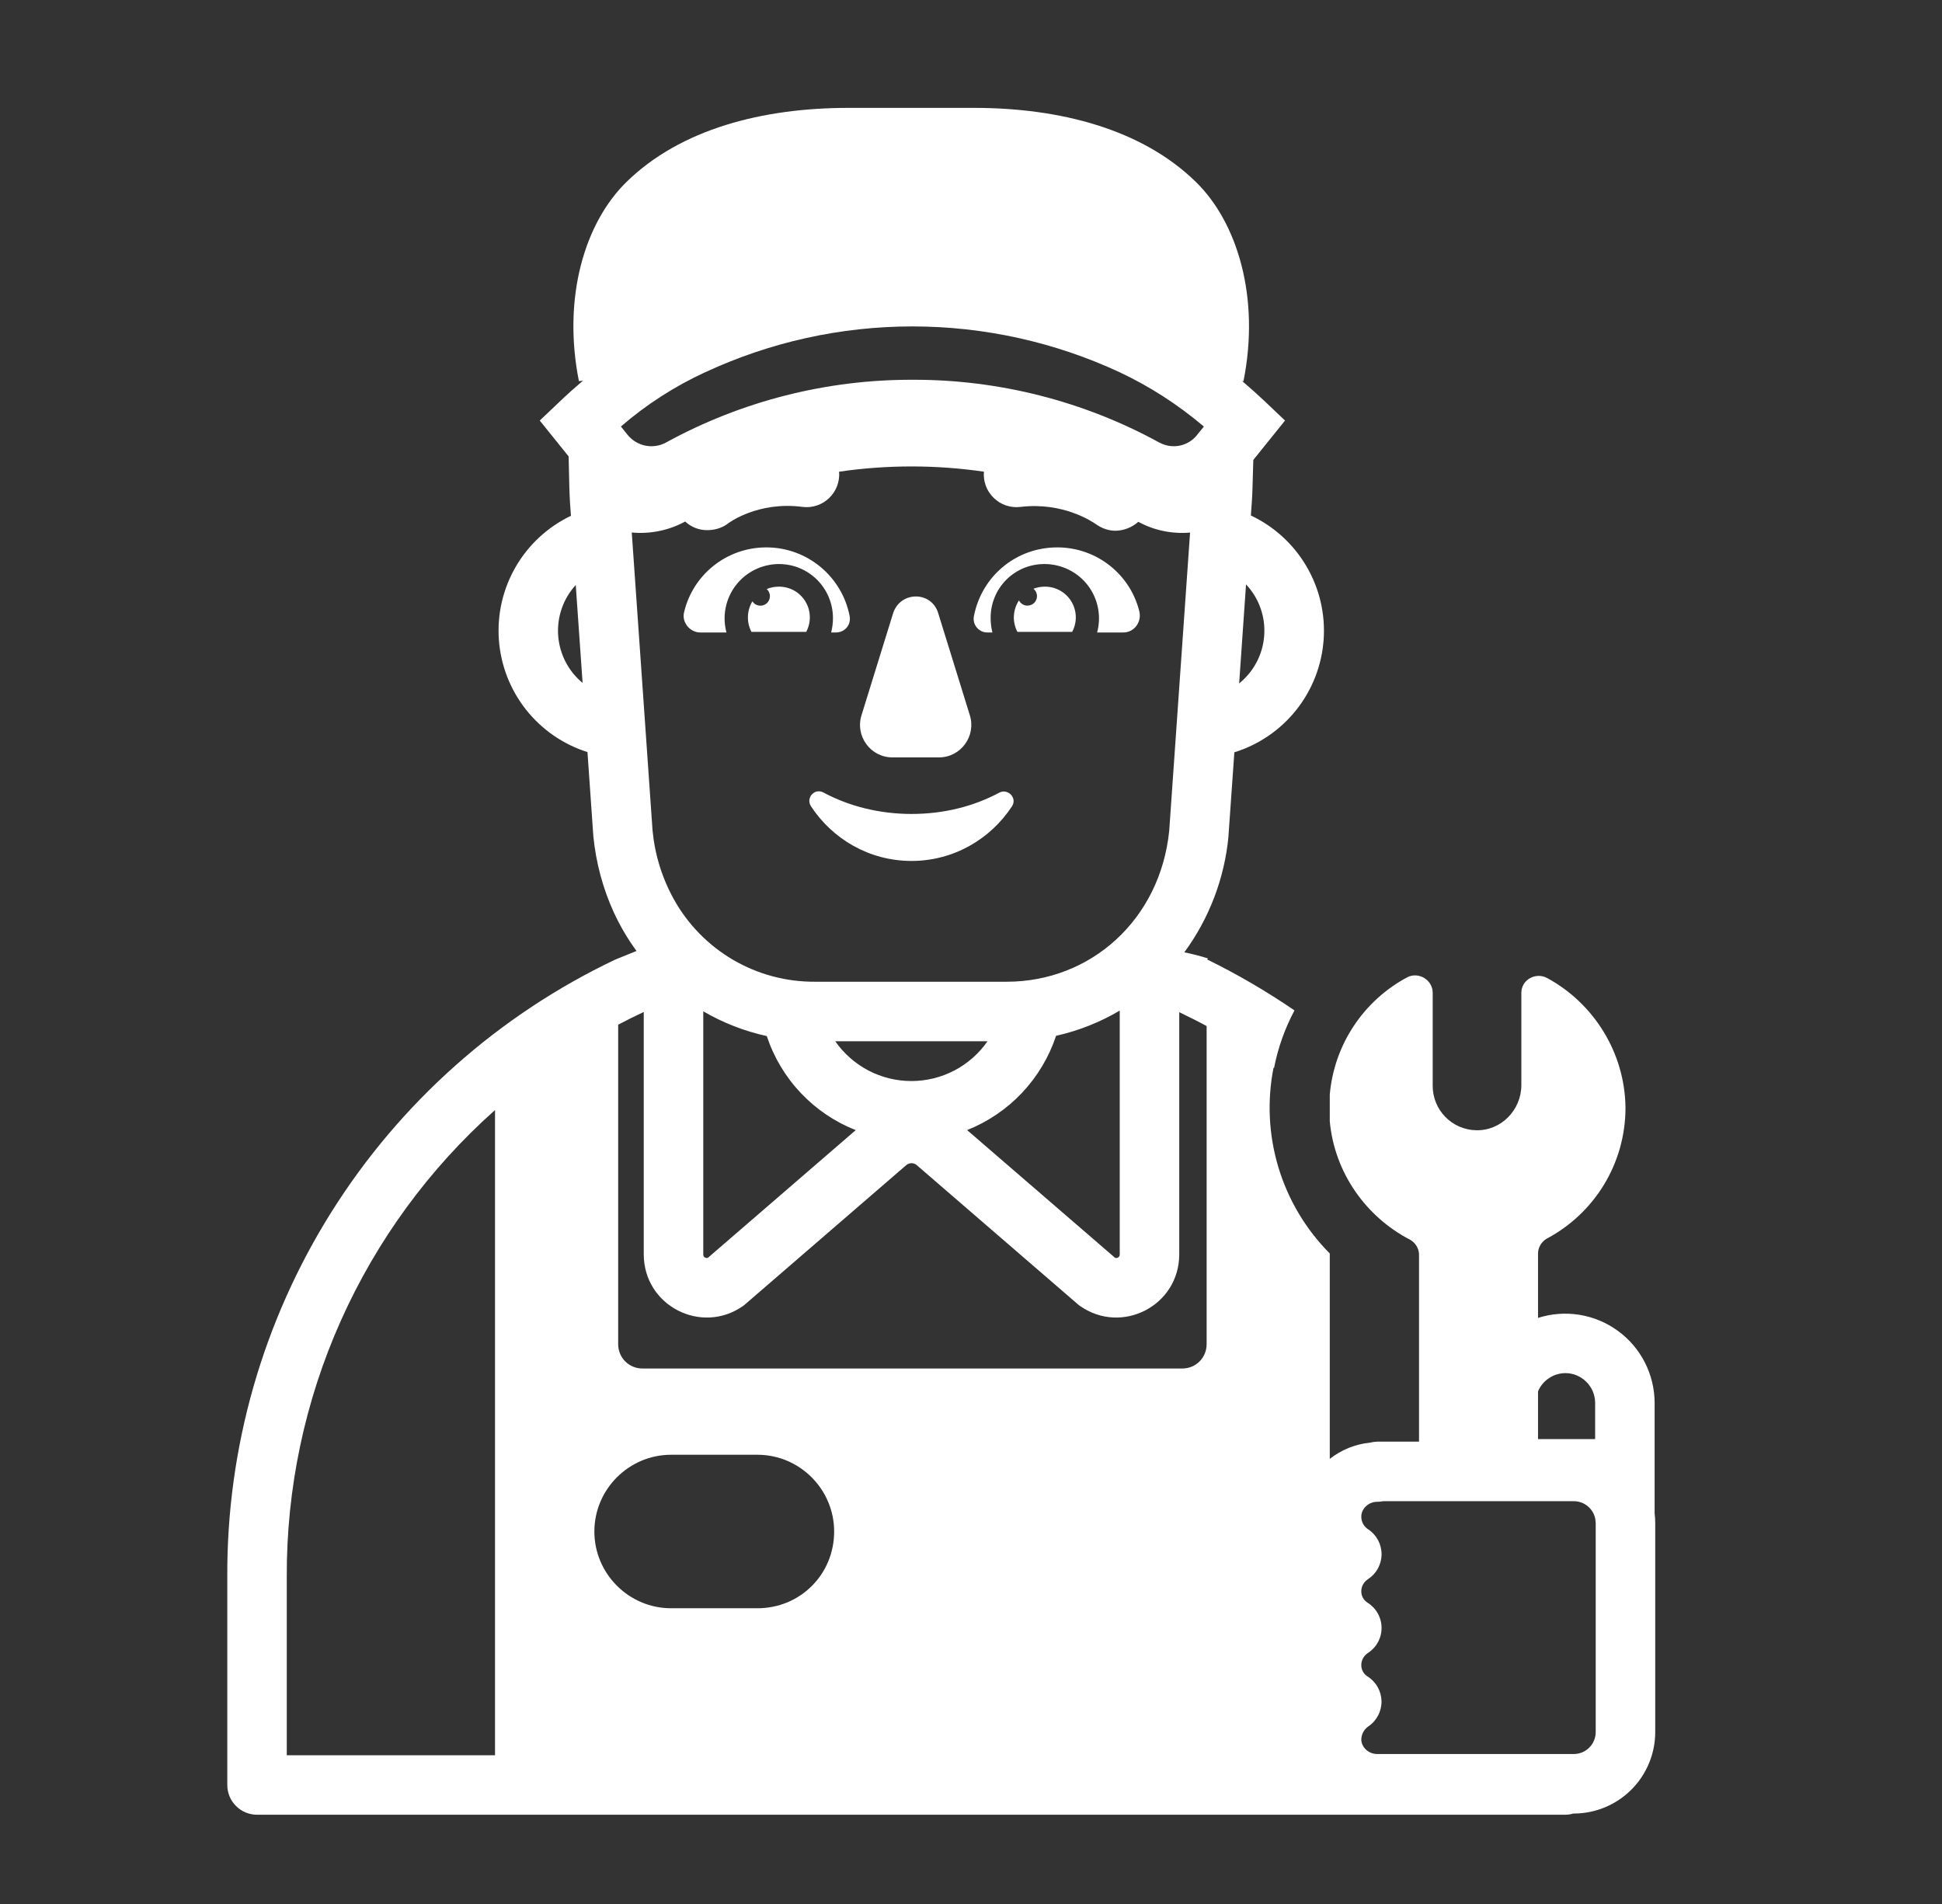 <svg width="51" height="50" viewBox="0 0 51 50" fill="none" xmlns="http://www.w3.org/2000/svg">
<rect x="0" y="0" width="51" height="50" fill="#333333" stroke="none"/>
<path d="M20.125 14.375C19.078 14.375 18.203 15.094 17.969 16.062C17.891 16.328 18.109 16.609 18.391 16.609H19.078C19.021 16.398 19.014 16.177 19.056 15.962C19.099 15.748 19.19 15.546 19.323 15.372C19.456 15.198 19.627 15.058 19.823 14.961C20.019 14.864 20.234 14.813 20.453 14.812C21.25 14.812 21.875 15.453 21.875 16.234C21.875 16.359 21.859 16.484 21.828 16.609H21.953C22.188 16.609 22.359 16.406 22.312 16.172C22.109 15.141 21.203 14.375 20.125 14.375ZM27.766 14.375C28.812 14.375 29.688 15.094 29.922 16.062C29.984 16.344 29.781 16.609 29.5 16.609H28.812C28.869 16.398 28.877 16.177 28.834 15.962C28.792 15.748 28.701 15.546 28.568 15.372C28.435 15.198 28.264 15.058 28.068 14.961C27.872 14.864 27.656 14.813 27.438 14.812C27.25 14.81 27.064 14.846 26.891 14.916C26.718 14.987 26.56 15.092 26.427 15.224C26.295 15.357 26.19 15.514 26.12 15.688C26.049 15.861 26.014 16.047 26.016 16.234C26.016 16.359 26.031 16.484 26.062 16.609H25.938C25.883 16.611 25.829 16.6 25.779 16.577C25.73 16.554 25.686 16.52 25.651 16.478C25.616 16.436 25.592 16.387 25.579 16.334C25.567 16.28 25.566 16.225 25.578 16.172C25.781 15.141 26.672 14.375 27.766 14.375Z" fill="white"/>
<path d="M20.453 15.406C20.593 15.405 20.731 15.44 20.854 15.508C20.976 15.576 21.079 15.675 21.151 15.795C21.224 15.915 21.264 16.052 21.267 16.192C21.271 16.332 21.238 16.47 21.172 16.594H19.734C19.669 16.469 19.637 16.33 19.642 16.19C19.646 16.049 19.686 15.912 19.759 15.792C19.779 15.822 19.804 15.848 19.834 15.867C19.864 15.886 19.898 15.899 19.934 15.904C19.969 15.909 20.005 15.906 20.04 15.896C20.074 15.886 20.106 15.869 20.133 15.846C20.16 15.822 20.181 15.794 20.197 15.761C20.211 15.729 20.219 15.693 20.219 15.658C20.22 15.622 20.212 15.586 20.197 15.554C20.183 15.521 20.161 15.492 20.134 15.469C20.235 15.427 20.344 15.406 20.453 15.406ZM27.438 15.406C27.336 15.406 27.235 15.425 27.141 15.461C27.169 15.484 27.193 15.514 27.209 15.548C27.225 15.582 27.233 15.618 27.233 15.655C27.233 15.693 27.224 15.729 27.208 15.763C27.192 15.797 27.168 15.826 27.139 15.85C27.11 15.873 27.076 15.889 27.04 15.898C27.004 15.906 26.966 15.907 26.93 15.899C26.893 15.891 26.859 15.875 26.83 15.852C26.8 15.829 26.776 15.8 26.759 15.767C26.68 15.889 26.634 16.029 26.626 16.175C26.619 16.32 26.651 16.465 26.719 16.594H28.156C28.223 16.47 28.256 16.332 28.252 16.192C28.248 16.052 28.208 15.915 28.136 15.795C28.063 15.675 27.96 15.576 27.838 15.508C27.716 15.44 27.578 15.405 27.438 15.406ZM23.453 16.109L22.625 18.781C22.453 19.328 22.859 19.89 23.438 19.89H24.656C25.234 19.89 25.641 19.328 25.469 18.781L24.641 16.109C24.469 15.515 23.641 15.515 23.453 16.109ZM21.625 20.812C22.297 21.172 23.094 21.375 23.938 21.375C24.797 21.375 25.578 21.172 26.25 20.812C26.469 20.703 26.719 20.953 26.578 21.172C26.016 22.031 25.047 22.609 23.938 22.609C22.828 22.609 21.859 22.031 21.297 21.172C21.156 20.953 21.391 20.687 21.625 20.812Z" fill="white"/>
<path d="M31.406 4.778C29.984 3.387 27.828 2.833 25.578 2.833H22.281C20.031 2.833 17.875 3.386 16.453 4.778C15.359 5.847 14.766 7.806 15.203 10.009L15.309 9.997C15.103 10.172 14.898 10.356 14.697 10.548L14.175 11.044L14.933 11.986L14.953 12.836C14.956 12.961 14.963 13.086 14.97 13.211L14.994 13.545C14.389 13.835 13.884 14.299 13.547 14.879C13.209 15.459 13.054 16.126 13.101 16.795C13.148 17.464 13.395 18.104 13.81 18.631C14.225 19.158 14.789 19.548 15.428 19.75L15.58 21.93L15.581 21.95C15.652 22.667 15.836 23.337 16.114 23.947C16.281 24.312 16.483 24.656 16.716 24.973L16.156 25.2C13.095 26.656 10.511 28.953 8.707 31.823C6.903 34.692 5.953 38.017 5.969 41.406V46.875C5.969 47.082 6.051 47.281 6.198 47.427C6.344 47.574 6.543 47.656 6.75 47.656H41.109C41.18 47.656 41.25 47.645 41.319 47.625H41.328C41.896 47.625 42.44 47.399 42.842 46.998C43.243 46.596 43.469 46.052 43.469 45.484V39.997C43.469 39.911 43.464 39.825 43.453 39.739V36.841C43.452 36.471 43.364 36.108 43.197 35.779C43.029 35.45 42.786 35.166 42.488 34.949C42.189 34.731 41.844 34.587 41.48 34.528C41.115 34.469 40.742 34.497 40.391 34.609V32.916C40.391 32.759 40.484 32.603 40.625 32.525C41.859 31.869 42.688 30.572 42.688 29.087C42.672 27.634 41.844 26.337 40.625 25.681C40.328 25.525 39.953 25.728 39.953 26.072V28.494C39.953 29.15 39.422 29.697 38.766 29.681C38.46 29.675 38.168 29.549 37.955 29.329C37.741 29.11 37.623 28.815 37.625 28.509V26.072C37.625 25.728 37.25 25.509 36.953 25.666C36.386 25.97 35.903 26.41 35.548 26.948C35.193 27.485 34.978 28.102 34.922 28.744V29.445C35.045 30.797 35.875 31.958 37.031 32.556C37.172 32.634 37.266 32.791 37.266 32.947V37.859H36.172C36.105 37.86 36.038 37.869 35.973 37.886C35.589 37.925 35.224 38.073 34.922 38.312V32.917C34.295 32.287 33.833 31.513 33.575 30.662C33.318 29.812 33.273 28.911 33.445 28.039L33.458 28.048C33.561 27.52 33.742 27.009 33.995 26.534C33.264 26.034 32.498 25.586 31.703 25.197L31.723 25.169C31.519 25.104 31.312 25.051 31.102 25.009C31.759 24.114 32.161 23.056 32.263 21.95V21.93L32.416 19.756C33.059 19.557 33.628 19.167 34.046 18.639C34.465 18.11 34.714 17.468 34.761 16.796C34.808 16.123 34.651 15.452 34.309 14.871C33.968 14.289 33.46 13.825 32.85 13.537L32.873 13.209C32.881 13.094 32.888 12.978 32.891 12.863L32.914 12.078L33.747 11.044L33.225 10.548C33.029 10.362 32.827 10.181 32.62 10.006L32.656 10.009C33.094 7.819 32.5 5.847 31.406 4.778ZM31.253 13.986L30.706 21.809C30.473 24.15 28.645 25.781 26.438 25.781H21.406C20.649 25.786 19.905 25.588 19.252 25.206C18.599 24.824 18.061 24.273 17.694 23.611C17.386 23.055 17.197 22.442 17.137 21.809L16.591 13.984C17.058 14.027 17.541 13.938 17.977 13.705L17.994 13.695C18.152 13.844 18.361 13.925 18.578 13.922C18.75 13.922 18.938 13.875 19.094 13.766C19.125 13.734 19.906 13.156 21.078 13.312C21.205 13.328 21.333 13.314 21.454 13.274C21.575 13.233 21.685 13.166 21.776 13.077C21.868 12.989 21.939 12.881 21.984 12.762C22.029 12.642 22.047 12.514 22.036 12.387C23.297 12.203 24.578 12.203 25.839 12.387C25.828 12.514 25.846 12.642 25.891 12.762C25.936 12.881 26.007 12.989 26.099 13.077C26.19 13.166 26.3 13.233 26.421 13.274C26.542 13.314 26.67 13.328 26.797 13.312C27.92 13.177 28.688 13.703 28.775 13.761L28.781 13.766C28.938 13.875 29.109 13.938 29.297 13.938C29.517 13.933 29.729 13.85 29.894 13.703C30.322 13.936 30.795 14.025 31.253 13.986ZM32.542 17.947L32.723 15.347C32.891 15.525 33.02 15.736 33.102 15.967C33.184 16.197 33.218 16.442 33.2 16.686C33.184 16.93 33.116 17.169 33.003 17.385C32.89 17.602 32.733 17.793 32.542 17.947ZM15.3 17.934C15.114 17.781 14.961 17.591 14.851 17.377C14.741 17.162 14.675 16.927 14.658 16.687C14.641 16.446 14.674 16.205 14.753 15.977C14.832 15.749 14.957 15.54 15.12 15.363L15.3 17.934ZM27.734 27.201C28.331 27.067 28.894 26.842 29.406 26.539V32.938C29.406 32.969 29.398 32.984 29.394 32.994C29.385 33.007 29.372 33.018 29.358 33.025C29.343 33.033 29.327 33.036 29.311 33.036C29.3 33.035 29.289 33.033 29.28 33.028L25.398 29.677C25.945 29.459 26.437 29.125 26.84 28.698C27.244 28.27 27.549 27.759 27.734 27.201ZM25.544 27.344H25.934C25.71 27.666 25.411 27.93 25.063 28.112C24.715 28.294 24.327 28.389 23.934 28.389C23.541 28.389 23.154 28.294 22.806 28.112C22.458 27.93 22.159 27.666 21.934 27.344H25.544ZM18.469 26.558C18.981 26.856 19.542 27.078 20.137 27.208C20.322 27.766 20.626 28.276 21.03 28.703C21.434 29.13 21.927 29.463 22.473 29.678L18.594 33.028C18.584 33.033 18.574 33.035 18.564 33.036C18.548 33.036 18.532 33.033 18.517 33.025C18.503 33.018 18.49 33.007 18.481 32.994C18.472 32.977 18.467 32.957 18.469 32.938V26.558ZM18.517 9.777C20.222 8.983 22.08 8.572 23.96 8.572C25.84 8.572 27.698 8.982 29.403 9.775C30.186 10.144 30.908 10.605 31.616 11.201L31.438 11.42L31.434 11.427C31.319 11.57 31.156 11.669 30.974 11.704C30.793 11.739 30.605 11.709 30.444 11.619H30.441C28.457 10.533 26.23 9.967 23.969 9.973C21.707 9.966 19.481 10.532 17.497 11.617L17.494 11.62C17.328 11.71 17.136 11.74 16.951 11.703C16.766 11.666 16.6 11.565 16.481 11.419L16.306 11.2C16.972 10.625 17.714 10.147 18.512 9.778L18.517 9.775V9.777ZM31.688 26.945V35.297C31.688 35.656 31.406 35.938 31.047 35.938H16.875C16.516 35.938 16.234 35.656 16.234 35.297V26.909C16.455 26.792 16.68 26.681 16.906 26.575V32.938C16.906 34.292 18.419 35.062 19.512 34.297L19.544 34.273L23.8 30.597C23.838 30.564 23.887 30.546 23.938 30.546C23.988 30.546 24.037 30.564 24.075 30.597L28.331 34.273L28.363 34.295C29.456 35.064 30.969 34.292 30.969 32.938V26.581C31.211 26.697 31.452 26.817 31.688 26.945ZM13 29.151V46.094H7.531V41.406C7.522 39.093 8.004 36.803 8.947 34.691C9.89 32.578 11.271 30.689 13 29.151ZM41.891 37.792H40.391V36.538C40.451 36.396 40.551 36.276 40.679 36.191C40.806 36.106 40.956 36.06 41.109 36.059C41.538 36.059 41.891 36.412 41.891 36.841V37.792ZM36.172 46.062C35.93 46.062 35.759 45.878 35.75 45.694C35.749 45.624 35.765 45.555 35.797 45.493C35.829 45.431 35.876 45.377 35.933 45.337C36.042 45.265 36.13 45.166 36.191 45.05C36.252 44.934 36.283 44.805 36.281 44.674C36.278 44.544 36.243 44.416 36.179 44.302C36.114 44.188 36.022 44.092 35.911 44.023C35.86 43.991 35.818 43.946 35.79 43.892C35.762 43.839 35.748 43.779 35.75 43.719C35.75 43.597 35.819 43.475 35.927 43.406C36.037 43.334 36.128 43.236 36.19 43.12C36.252 43.004 36.284 42.873 36.282 42.742C36.281 42.61 36.246 42.481 36.181 42.366C36.116 42.251 36.023 42.155 35.911 42.086C35.86 42.053 35.818 42.008 35.79 41.955C35.762 41.901 35.748 41.842 35.75 41.781C35.75 41.659 35.819 41.538 35.927 41.469C36.035 41.398 36.125 41.302 36.187 41.188C36.249 41.074 36.282 40.947 36.282 40.817C36.283 40.688 36.251 40.56 36.19 40.446C36.129 40.331 36.041 40.234 35.933 40.163C35.876 40.127 35.83 40.077 35.797 40.018C35.766 39.96 35.749 39.894 35.75 39.827V39.816C35.755 39.628 35.927 39.438 36.172 39.438C36.224 39.438 36.277 39.432 36.328 39.422H41.328C41.609 39.422 41.844 39.622 41.895 39.888L41.906 40.003V45.484C41.906 45.638 41.845 45.785 41.737 45.893C41.629 46.002 41.481 46.062 41.328 46.062H36.172ZM21.906 40.219C21.906 41.344 21.016 42.234 19.891 42.234H17.625C16.516 42.234 15.609 41.328 15.609 40.219C15.609 39.109 16.516 38.203 17.625 38.203H19.891C21 38.203 21.906 39.109 21.906 40.219Z" fill="white"/>
</svg>
